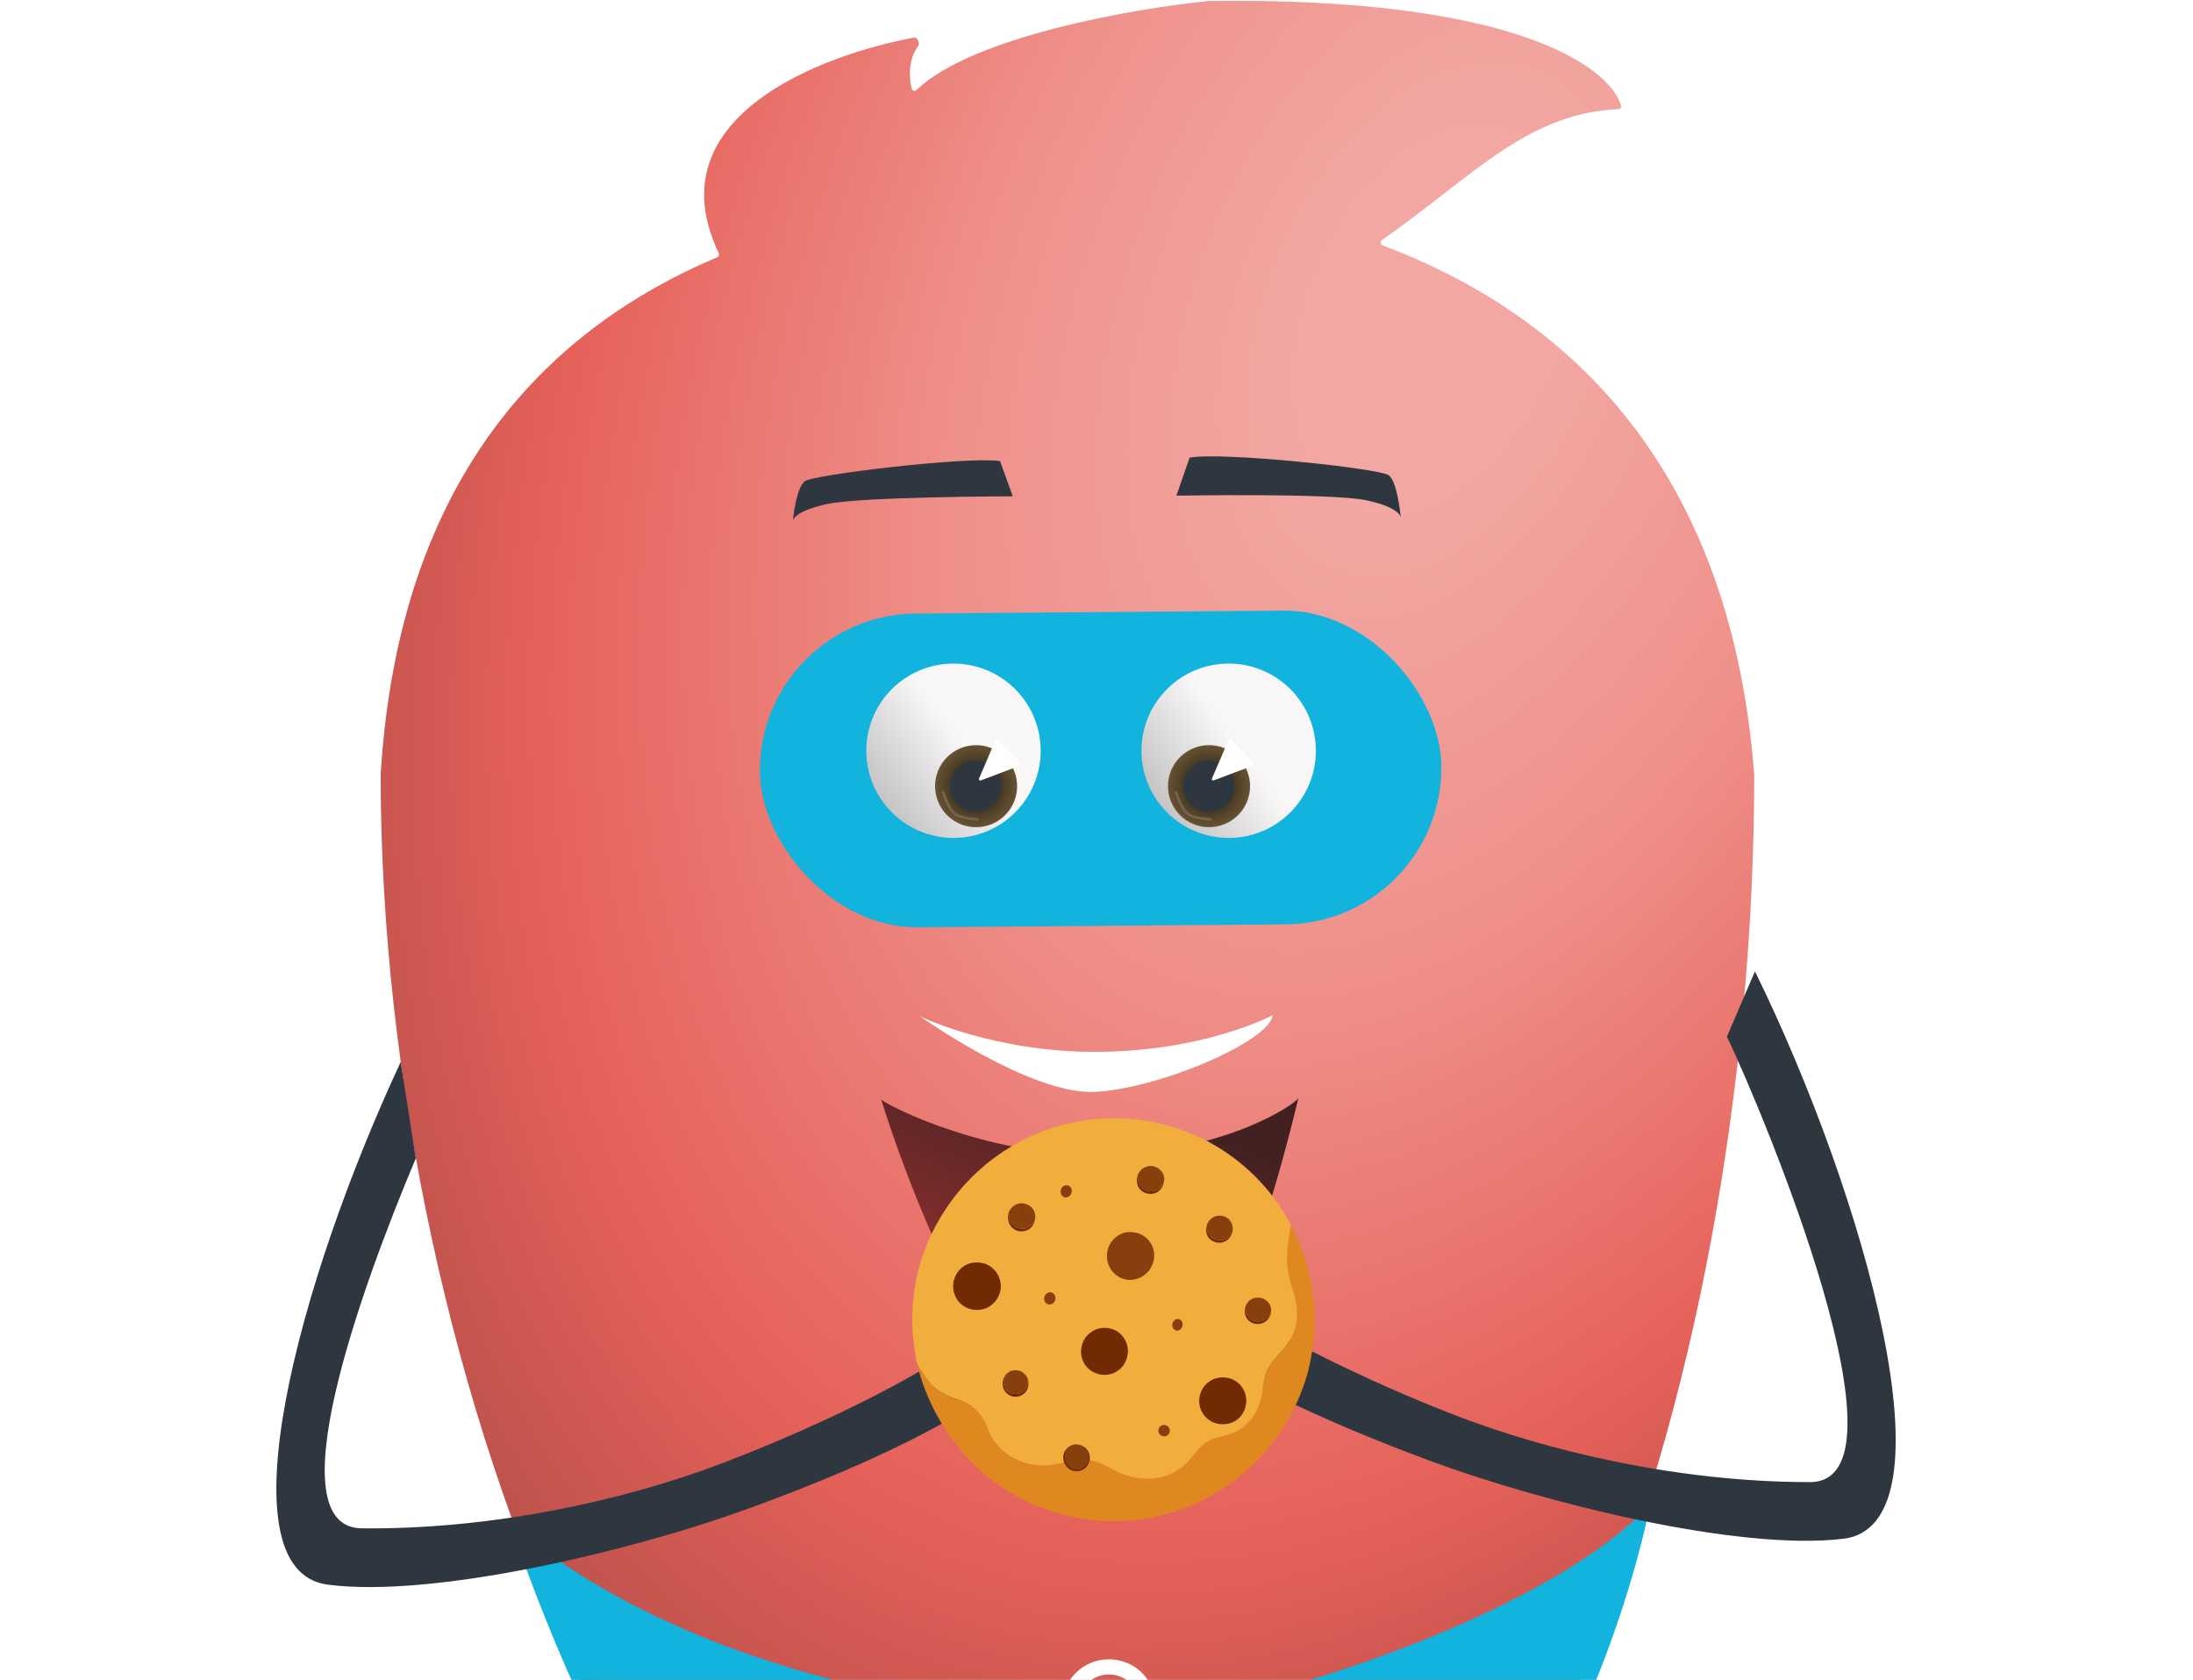 <svg width="94" height="72" viewBox="0 0 94 72" fill="none" xmlns="http://www.w3.org/2000/svg">
    <path fill-rule="evenodd" clip-rule="evenodd" d="M30.739 11.027C30.808 10.998 30.837 10.917 30.804 10.85C30.736 10.713 30.68 10.581 30.635 10.454C28.391 5.044 34.976 2.4 39.182 1.61C39.323 1.583 39.441 1.86 39.355 1.975C38.93 2.545 38.96 3.309 39.08 3.803C39.103 3.896 39.216 3.922 39.285 3.857C41.659 1.577 48.57 0.368 51.793 0.044C64.922 -0.146 69.009 2.872 69.485 4.535C69.507 4.609 69.448 4.678 69.371 4.681C66.397 4.804 64.341 6.4 61.838 8.343C61.031 8.969 60.178 9.631 59.232 10.291C59.148 10.35 59.164 10.479 59.26 10.515C66.699 13.31 74.152 19.537 75.192 33.205C75.192 59.115 65.356 90.427 46.28 90.757C28.648 90.757 16.316 59.115 16.316 33.205C17.104 20.235 23.686 14.008 30.739 11.027Z" fill="url(#paint0_radial_21953_36146)"/>
    <path d="M70.741 64.473C68.444 75.398 59.794 91.808 46.56 91.808C33.156 91.808 25.441 75.747 21.854 65.261C29.739 72.095 42.618 73.672 47.612 73.672C52.605 73.672 66.114 69.468 70.741 64.473Z" fill="#12B3DD"/>
    <path d="M34.505 20.62C34.142 20.881 34.001 22.153 33.984 22.32C33.999 22.238 34.141 21.895 35.423 21.608C36.891 21.281 43.411 21.272 43.411 21.272L42.865 19.763C41.489 19.55 34.894 20.342 34.507 20.619L34.505 20.62Z" fill="#2E363F"/>
    <path d="M59.521 20.366C59.889 20.638 60.025 22 60.041 22.178C60.026 22.09 59.883 21.726 58.577 21.444C57.081 21.123 50.424 21.244 50.424 21.244L50.991 19.614C52.398 19.358 59.125 20.076 59.519 20.365L59.521 20.366Z" fill="#2E363F"/>
    <g filter="url(#filter0_d_21953_36146)">
        <rect width="29.21" height="13.447" rx="6.723" transform="matrix(1 -0.008 0.008 1 32.16 25.633)" fill="#12B3DD"/>
    </g>
    <ellipse cx="40.87" cy="32.177" rx="3.737" ry="3.736" fill="url(#paint1_linear_21953_36146)"/>
    <ellipse cx="41.839" cy="33.695" rx="1.759" ry="1.758" fill="url(#paint2_radial_21953_36146)"/>
    <ellipse cx="41.833" cy="33.696" rx="1.099" ry="1.099" fill="#2E363F"/>
    <g filter="url(#filter1_f_21953_36146)">
        <path d="M40.406 33.914C40.48 34.134 40.692 34.727 40.956 34.903C41.22 35.079 41.872 35.123 41.946 35.123" stroke="#746348" stroke-width="0.119"/>
    </g>
    <g filter="url(#filter2_f_21953_36146)">
        <path d="M42.038 33.45C41.989 33.468 41.942 33.419 41.963 33.371L42.674 31.717C42.691 31.678 42.742 31.669 42.772 31.7L43.745 32.715C43.774 32.746 43.762 32.797 43.723 32.812L42.038 33.45Z" fill="white"/>
    </g>
    <ellipse cx="52.665" cy="32.177" rx="3.737" ry="3.736" fill="url(#paint3_linear_21953_36146)"/>
    <ellipse cx="51.823" cy="33.695" rx="1.759" ry="1.758" fill="url(#paint4_radial_21953_36146)"/>
    <ellipse cx="51.82" cy="33.696" rx="1.099" ry="1.099" fill="#2E363F"/>
    <g filter="url(#filter3_f_21953_36146)">
        <path d="M50.391 33.914C50.464 34.134 50.676 34.727 50.94 34.903C51.204 35.079 51.857 35.123 51.93 35.123" stroke="#746348" stroke-width="0.119"/>
    </g>
    <g filter="url(#filter4_f_21953_36146)">
        <path d="M52.023 33.449C51.974 33.468 51.927 33.419 51.947 33.371L52.659 31.717C52.675 31.678 52.727 31.668 52.756 31.699L53.729 32.715C53.758 32.746 53.747 32.796 53.707 32.812L52.023 33.449Z" fill="white"/>
    </g>
    <path d="M49.519 73.074V72.955C49.491 72.451 49.264 71.978 48.884 71.634C48.505 71.291 48.003 71.106 47.486 71.118C46.969 71.129 46.477 71.337 46.114 71.697C45.751 72.057 45.546 72.54 45.543 73.045C45.543 73.055 45.543 73.066 45.543 73.077C45.543 73.077 45.543 73.078 45.543 73.081C45.546 73.176 45.557 73.272 45.574 73.366C45.575 73.367 45.575 73.368 45.574 73.369C45.649 73.901 45.882 75.217 46.578 76.165C46.686 76.314 46.83 76.434 46.995 76.518C47.161 76.601 47.346 76.644 47.532 76.644C47.719 76.644 47.903 76.6 48.069 76.516C48.234 76.433 48.377 76.311 48.485 76.163C48.957 75.519 49.215 74.622 49.356 74.047H47.531V74.691H48.495C48.494 74.692 48.494 74.693 48.495 74.693C48.4 74.958 48.282 75.392 48.133 75.664C48.078 75.765 47.995 75.85 47.894 75.91C47.792 75.969 47.677 76.001 47.559 76.001H47.505C47.388 76.001 47.273 75.97 47.172 75.911C47.071 75.853 46.988 75.768 46.932 75.667C46.467 74.82 46.299 73.767 46.241 73.337L46.213 73.079C46.214 73.094 46.221 73.187 46.241 73.337C46.225 73.253 46.216 73.168 46.213 73.083V73.077C46.213 73.066 46.213 73.055 46.213 73.045C46.217 72.713 46.351 72.396 46.588 72.158C46.826 71.921 47.148 71.782 47.487 71.77C47.827 71.759 48.158 71.876 48.412 72.096C48.665 72.317 48.822 72.625 48.849 72.955V73.074L49.519 73.074Z" fill="white"/>
    <path d="M79.018 65.95C83.903 65.358 79.947 51.254 75.224 41.631L74.023 44.429C75.671 47.896 82.171 63.525 77.576 63.523C71.931 63.52 66.329 62.2 62.246 60.609C59.03 59.355 53.624 56.912 50.67 54.432L49.117 56.304C52.158 58.886 56.989 61.01 61.278 62.602C66.127 64.403 74.527 66.494 79.018 65.95Z" fill="#2E363F"/>
    <path d="M31.815 64.751C26.947 66.501 18.527 68.506 14.041 67.916C9.474 67.315 12.778 54.948 17.175 45.517L17.825 49.642C15.405 55.375 11.81 65.468 15.508 65.504C21.153 65.559 26.768 64.297 30.868 62.747C34.096 61.527 39.528 59.139 42.506 56.69L44.04 58.578C40.973 61.128 36.12 63.203 31.815 64.751Z" fill="#2E363F"/>
    <g filter="url(#filter5_di_21953_36146)">
        <path d="M51.141 54.72C48.245 58.957 45.378 57.364 43.044 54.155C43.044 54.155 46.148 53.377 47.087 54.144C47.623 53.25 51.141 54.72 51.141 54.72Z" fill="url(#paint5_radial_21953_36146)"/>
    </g>
    <g filter="url(#filter6_i_21953_36146)">
        <path d="M55.654 42.664C54.195 48.682 52.669 52.5 51.139 54.716C51.139 54.716 47.621 53.246 47.086 54.14C46.147 53.373 43.042 54.151 43.042 54.151C40.003 49.966 37.877 43.077 37.772 42.711C38.041 43.004 42.638 45.302 47.653 45.093C52.668 44.885 55.473 42.934 55.654 42.664Z" fill="url(#paint6_linear_21953_36146)"/>
    </g>
    <path d="M39.44 43.562C39.44 43.562 44.182 46.933 46.933 46.797C49.684 46.66 54.416 44.636 54.552 43.511C54.552 43.511 51.661 45.069 46.966 45.081C42.58 45.093 39.44 43.562 39.44 43.562Z" fill="white"/>
    <g clip-path="url(#clip0_21953_36146)">
        <path d="M55.338 52.512C55.42 52.666 55.496 52.822 55.568 52.981C55.641 53.14 55.708 53.3 55.771 53.463C55.834 53.626 55.891 53.79 55.945 53.956C55.998 54.122 56.046 54.289 56.09 54.458C56.109 54.537 56.127 54.615 56.145 54.694C56.162 54.773 56.178 54.852 56.193 54.931C56.208 55.011 56.222 55.09 56.234 55.17C56.247 55.25 56.259 55.33 56.27 55.41C56.28 55.49 56.29 55.57 56.298 55.65C56.307 55.73 56.314 55.811 56.32 55.891C56.326 55.972 56.331 56.052 56.335 56.133C56.339 56.214 56.342 56.294 56.344 56.375C56.346 56.456 56.346 56.536 56.346 56.617C56.346 56.698 56.344 56.779 56.341 56.859C56.339 56.94 56.335 57.021 56.33 57.101C56.325 57.182 56.319 57.262 56.312 57.343C56.305 57.423 56.297 57.503 56.288 57.584C56.278 57.664 56.268 57.744 56.256 57.824C56.245 57.904 56.232 57.983 56.218 58.063C56.205 58.143 56.19 58.222 56.174 58.301C56.125 58.549 56.071 58.795 55.995 59.036C55.974 59.106 55.951 59.176 55.928 59.245C55.905 59.314 55.881 59.383 55.856 59.452C55.832 59.521 55.806 59.589 55.779 59.657C55.753 59.725 55.726 59.792 55.697 59.86C55.669 59.927 55.64 59.994 55.61 60.061C55.58 60.127 55.55 60.194 55.518 60.259C55.487 60.325 55.454 60.391 55.421 60.456C55.388 60.52 55.354 60.585 55.319 60.649C55.284 60.713 55.249 60.777 55.212 60.84C55.176 60.904 55.139 60.966 55.101 61.029C55.063 61.091 55.024 61.153 54.984 61.214C54.945 61.276 54.905 61.337 54.864 61.397C54.823 61.457 54.781 61.517 54.738 61.576C54.696 61.636 54.652 61.694 54.608 61.752C54.564 61.811 54.52 61.868 54.474 61.925C54.429 61.983 54.383 62.039 54.336 62.095C54.289 62.151 54.241 62.206 54.193 62.261C54.145 62.316 54.096 62.37 54.046 62.423C53.996 62.477 53.946 62.53 53.895 62.582C53.844 62.634 53.793 62.686 53.74 62.737C53.688 62.788 53.635 62.838 53.582 62.888C53.528 62.937 53.474 62.986 53.419 63.035C53.365 63.083 53.309 63.13 53.253 63.177C53.197 63.224 53.141 63.27 53.084 63.316C53.027 63.361 52.969 63.406 52.911 63.45C52.853 63.494 52.794 63.537 52.734 63.58C52.675 63.623 52.615 63.664 52.555 63.705C52.495 63.746 52.434 63.787 52.373 63.826C52.311 63.866 52.249 63.904 52.187 63.942C52.125 63.98 52.062 64.018 51.999 64.054C51.935 64.09 51.872 64.126 51.807 64.161C51.743 64.196 51.679 64.23 51.614 64.263C51.568 64.286 51.522 64.309 51.476 64.331C51.43 64.354 51.383 64.376 51.337 64.397C51.29 64.419 51.243 64.44 51.197 64.461C51.15 64.481 51.102 64.502 51.055 64.522C51.008 64.541 50.96 64.561 50.913 64.58C50.865 64.599 50.817 64.618 50.769 64.636C50.721 64.654 50.673 64.672 50.625 64.689C50.576 64.706 50.528 64.723 50.479 64.74C50.431 64.756 50.382 64.772 50.333 64.788C50.284 64.803 50.235 64.819 50.186 64.833C50.137 64.848 50.087 64.862 50.038 64.876C49.989 64.89 49.939 64.903 49.889 64.916C49.84 64.929 49.79 64.942 49.74 64.954C49.69 64.966 49.64 64.977 49.59 64.989C49.54 65 49.49 65.01 49.44 65.021C49.389 65.031 49.339 65.041 49.288 65.05C49.238 65.059 49.187 65.068 49.137 65.077C49.086 65.085 49.035 65.093 48.985 65.101C48.934 65.108 48.883 65.115 48.832 65.122C48.781 65.129 48.73 65.135 48.679 65.141C48.628 65.147 48.577 65.152 48.526 65.156C48.475 65.161 48.424 65.166 48.373 65.17C48.322 65.174 48.27 65.177 48.219 65.18C48.168 65.183 48.117 65.185 48.065 65.188C48.014 65.19 47.963 65.191 47.911 65.192C47.86 65.194 47.809 65.194 47.758 65.194C47.706 65.195 47.655 65.194 47.603 65.194C47.552 65.193 47.501 65.192 47.45 65.19C47.398 65.189 47.347 65.187 47.296 65.184C47.245 65.182 47.193 65.179 47.142 65.175C47.091 65.172 47.04 65.168 46.989 65.163C46.937 65.159 46.886 65.154 46.835 65.149C46.217 65.081 45.597 64.933 45.005 64.746C43.644 64.315 42.359 63.458 41.4 62.404C41.334 62.33 41.269 62.255 41.205 62.179C41.142 62.103 41.079 62.027 41.018 61.949C40.956 61.871 40.896 61.792 40.837 61.712C40.778 61.633 40.721 61.552 40.664 61.47C40.608 61.389 40.553 61.306 40.499 61.223C40.446 61.14 40.393 61.056 40.342 60.971C40.291 60.886 40.241 60.8 40.193 60.714C40.145 60.627 40.098 60.54 40.052 60.452C39.76 59.887 39.461 59.146 39.337 58.523L39.358 58.519C39.414 58.588 39.45 58.684 39.496 58.762C39.623 58.977 39.766 59.187 39.943 59.364C40.138 59.558 40.373 59.709 40.625 59.817C41.072 60.011 41.409 60.052 41.803 60.403C42.036 60.61 42.188 60.859 42.304 61.145C42.354 61.267 42.398 61.39 42.459 61.508C42.829 62.229 43.62 62.712 44.416 62.797C44.484 62.803 44.553 62.807 44.621 62.809C44.689 62.811 44.757 62.81 44.826 62.807C44.894 62.804 44.962 62.799 45.03 62.791C45.098 62.783 45.165 62.773 45.232 62.761C45.362 62.736 45.489 62.701 45.618 62.678L45.628 62.7C45.638 62.722 45.648 62.745 45.66 62.767C45.665 62.775 45.67 62.783 45.675 62.791C45.679 62.799 45.684 62.806 45.69 62.814C45.695 62.822 45.7 62.829 45.706 62.836C45.712 62.844 45.718 62.851 45.724 62.858C45.73 62.865 45.736 62.872 45.742 62.879C45.748 62.885 45.755 62.892 45.761 62.898C45.768 62.904 45.775 62.911 45.782 62.917C45.789 62.923 45.796 62.929 45.803 62.934C45.81 62.94 45.818 62.946 45.825 62.951C45.833 62.956 45.84 62.962 45.848 62.967C45.856 62.972 45.864 62.977 45.872 62.981C45.88 62.986 45.888 62.99 45.896 62.994C45.904 62.998 45.912 63.002 45.921 63.006C45.929 63.01 45.938 63.014 45.946 63.017C45.955 63.02 45.963 63.024 45.972 63.027C45.981 63.03 45.99 63.032 45.998 63.035C46.008 63.038 46.017 63.04 46.026 63.042C46.035 63.044 46.044 63.046 46.053 63.047C46.063 63.049 46.072 63.05 46.081 63.051C46.09 63.053 46.1 63.053 46.109 63.054C46.118 63.055 46.128 63.055 46.137 63.055C46.147 63.056 46.156 63.056 46.165 63.055C46.175 63.055 46.184 63.054 46.194 63.054C46.203 63.053 46.212 63.052 46.221 63.051C46.231 63.05 46.24 63.048 46.249 63.046C46.258 63.045 46.268 63.043 46.277 63.041C46.286 63.038 46.295 63.036 46.304 63.034C46.313 63.031 46.322 63.028 46.331 63.025C46.34 63.022 46.348 63.019 46.357 63.015C46.366 63.012 46.374 63.008 46.383 63.004C46.392 63 46.4 62.996 46.408 62.992C46.416 62.987 46.425 62.983 46.433 62.978C46.595 62.885 46.66 62.751 46.708 62.577C46.789 62.605 46.877 62.622 46.96 62.647C47.078 62.683 47.193 62.728 47.305 62.781C47.597 62.914 47.86 63.088 48.165 63.196C48.868 63.447 49.632 63.459 50.306 63.112C50.513 63.006 50.709 62.869 50.87 62.7C51.152 62.402 51.378 62.027 51.726 61.797C52.073 61.568 52.54 61.573 52.923 61.389C52.971 61.366 53.019 61.34 53.065 61.313C53.111 61.286 53.156 61.257 53.2 61.226C53.244 61.195 53.287 61.163 53.328 61.128C53.37 61.094 53.41 61.058 53.448 61.021C53.842 60.644 54.02 60.201 54.107 59.672C54.17 59.285 54.162 59.036 54.353 58.668C54.493 58.396 54.688 58.19 54.892 57.967C55.276 57.545 55.535 57.11 55.585 56.528C55.588 56.483 55.591 56.438 55.592 56.393C55.593 56.348 55.594 56.303 55.593 56.257C55.592 56.212 55.59 56.167 55.588 56.122C55.585 56.077 55.581 56.032 55.576 55.987C55.571 55.942 55.565 55.897 55.558 55.852C55.551 55.807 55.543 55.763 55.534 55.719C55.525 55.674 55.514 55.63 55.503 55.587C55.492 55.543 55.48 55.499 55.467 55.456C55.41 55.267 55.34 55.081 55.294 54.89C55.142 54.265 55.141 53.909 55.211 53.269C55.229 53.111 55.288 52.649 55.335 52.519C55.336 52.517 55.337 52.514 55.338 52.512Z" fill="#E08820"/>
        <path d="M39.337 58.523C39.337 58.522 39.336 58.52 39.335 58.519C39.281 58.39 39.247 58.102 39.221 57.953C39.003 56.679 39.091 55.237 39.488 54.004C39.51 53.936 39.533 53.867 39.556 53.799C39.58 53.73 39.604 53.663 39.63 53.595C39.655 53.527 39.681 53.46 39.708 53.393C39.735 53.326 39.763 53.259 39.791 53.193C39.82 53.127 39.849 53.061 39.879 52.995C39.91 52.929 39.941 52.864 39.972 52.8C40.004 52.735 40.037 52.67 40.07 52.606C40.104 52.542 40.138 52.479 40.173 52.416C40.208 52.352 40.244 52.29 40.28 52.227C40.317 52.165 40.354 52.103 40.392 52.042C40.43 51.98 40.469 51.92 40.509 51.859C40.548 51.799 40.589 51.739 40.63 51.679C40.671 51.62 40.712 51.561 40.755 51.503C40.798 51.444 40.841 51.387 40.885 51.329C40.929 51.272 40.973 51.215 41.019 51.159C41.064 51.103 41.11 51.047 41.157 50.992C41.204 50.937 41.251 50.883 41.299 50.829C41.347 50.775 41.396 50.722 41.445 50.669C41.495 50.616 41.545 50.564 41.596 50.513C41.646 50.462 41.697 50.411 41.749 50.361C41.801 50.31 41.854 50.261 41.907 50.212C41.96 50.163 42.014 50.115 42.069 50.068C42.123 50.02 42.178 49.973 42.233 49.927C42.289 49.881 42.345 49.835 42.402 49.791C42.458 49.746 42.516 49.702 42.573 49.658C42.631 49.615 42.689 49.572 42.748 49.53C42.807 49.488 42.866 49.447 42.926 49.407C42.986 49.366 43.046 49.327 43.107 49.288C43.168 49.249 43.229 49.211 43.291 49.173C43.352 49.136 43.415 49.099 43.477 49.063C43.54 49.027 43.603 48.992 43.667 48.958C43.73 48.923 43.794 48.89 43.858 48.857C43.921 48.826 43.984 48.795 44.047 48.765C44.11 48.735 44.173 48.706 44.237 48.677C44.301 48.649 44.365 48.621 44.43 48.594C44.494 48.567 44.559 48.541 44.624 48.516C44.689 48.49 44.755 48.466 44.821 48.442C44.886 48.418 44.952 48.395 45.019 48.373C45.085 48.351 45.152 48.33 45.218 48.309C45.285 48.289 45.352 48.269 45.42 48.25C45.487 48.231 45.554 48.213 45.622 48.196C45.69 48.178 45.758 48.162 45.826 48.146C45.894 48.131 45.962 48.116 46.031 48.102C46.099 48.088 46.168 48.075 46.237 48.063C46.306 48.05 46.375 48.039 46.444 48.028C46.513 48.018 46.582 48.008 46.651 47.999C46.721 47.99 46.79 47.982 46.86 47.974C46.929 47.967 46.999 47.961 47.069 47.955C47.138 47.95 47.208 47.945 47.278 47.941C47.347 47.937 47.417 47.934 47.487 47.932C47.557 47.93 47.627 47.928 47.697 47.928C47.767 47.928 47.837 47.928 47.907 47.929C47.977 47.93 48.046 47.932 48.116 47.935C48.186 47.938 48.256 47.942 48.326 47.946C48.395 47.951 48.465 47.956 48.535 47.963C48.604 47.969 48.674 47.976 48.743 47.984C48.813 47.992 48.882 48.001 48.951 48.011C49.02 48.02 49.09 48.031 49.159 48.042C49.228 48.053 49.296 48.065 49.365 48.078C49.434 48.091 49.502 48.105 49.571 48.12C49.639 48.135 49.707 48.15 49.775 48.166C49.843 48.183 49.911 48.2 49.978 48.218C50.046 48.236 50.113 48.255 50.181 48.274C50.248 48.294 50.315 48.314 50.381 48.335C50.447 48.356 50.513 48.378 50.578 48.401C50.644 48.424 50.709 48.448 50.773 48.472C50.838 48.496 50.903 48.522 50.967 48.547C51.031 48.573 51.095 48.6 51.159 48.628C51.222 48.655 51.285 48.683 51.348 48.712C51.411 48.741 51.474 48.771 51.536 48.802C51.598 48.832 51.66 48.864 51.721 48.896C51.783 48.928 51.844 48.961 51.904 48.994C51.965 49.028 52.025 49.062 52.085 49.097C52.145 49.132 52.204 49.168 52.263 49.204C52.322 49.24 52.38 49.278 52.438 49.316C52.496 49.353 52.553 49.392 52.611 49.431C52.668 49.47 52.724 49.51 52.78 49.551C52.836 49.592 52.892 49.633 52.947 49.675C53.002 49.717 53.057 49.76 53.111 49.803C53.165 49.846 53.218 49.89 53.271 49.935C53.324 49.979 53.377 50.025 53.428 50.071C53.48 50.117 53.532 50.163 53.582 50.21C53.633 50.257 53.683 50.305 53.733 50.353C53.782 50.402 53.831 50.451 53.88 50.5C53.928 50.55 53.976 50.6 54.023 50.651C54.07 50.701 54.117 50.753 54.163 50.804C54.209 50.856 54.254 50.909 54.299 50.962C54.343 51.015 54.387 51.068 54.431 51.122C54.474 51.176 54.517 51.231 54.559 51.286C54.601 51.341 54.642 51.396 54.683 51.452C54.723 51.508 54.763 51.565 54.803 51.622C54.842 51.679 54.88 51.737 54.918 51.795C54.956 51.853 54.993 51.911 55.03 51.97C55.066 52.029 55.102 52.088 55.137 52.148C55.172 52.208 55.206 52.268 55.24 52.328C55.274 52.389 55.306 52.45 55.339 52.511C55.337 52.514 55.336 52.516 55.336 52.519C55.288 52.649 55.229 53.111 55.212 53.269C55.141 53.908 55.142 54.265 55.294 54.889C55.34 55.081 55.41 55.267 55.467 55.456C55.48 55.499 55.492 55.542 55.504 55.586C55.515 55.63 55.525 55.674 55.534 55.718C55.543 55.763 55.551 55.807 55.558 55.852C55.565 55.896 55.571 55.941 55.576 55.986C55.581 56.031 55.585 56.076 55.588 56.121C55.591 56.166 55.593 56.212 55.593 56.257C55.594 56.302 55.594 56.347 55.592 56.392C55.591 56.438 55.589 56.483 55.585 56.528C55.535 57.109 55.277 57.544 54.892 57.966C54.689 58.189 54.493 58.396 54.353 58.667C54.163 59.036 54.171 59.284 54.107 59.672C54.02 60.201 53.842 60.644 53.448 61.02C53.41 61.058 53.37 61.093 53.328 61.128C53.287 61.162 53.244 61.195 53.2 61.225C53.156 61.256 53.111 61.285 53.065 61.313C53.019 61.34 52.971 61.365 52.923 61.389C52.54 61.572 52.073 61.567 51.726 61.797C51.378 62.026 51.152 62.401 50.87 62.7C50.71 62.868 50.513 63.005 50.307 63.112C49.633 63.458 48.868 63.446 48.165 63.196C47.861 63.087 47.597 62.914 47.305 62.78C47.193 62.728 47.078 62.683 46.96 62.647C46.877 62.622 46.789 62.605 46.708 62.576C46.661 62.751 46.595 62.885 46.433 62.978C46.425 62.983 46.417 62.987 46.408 62.991C46.4 62.996 46.392 63 46.383 63.004C46.375 63.008 46.366 63.011 46.357 63.015C46.349 63.018 46.34 63.022 46.331 63.025C46.322 63.028 46.313 63.031 46.304 63.033C46.295 63.036 46.286 63.038 46.277 63.04C46.268 63.042 46.259 63.044 46.249 63.046C46.24 63.048 46.231 63.049 46.222 63.05C46.212 63.051 46.203 63.053 46.194 63.053C46.184 63.054 46.175 63.054 46.166 63.055C46.156 63.055 46.147 63.055 46.137 63.055C46.128 63.055 46.119 63.054 46.109 63.054C46.1 63.053 46.091 63.052 46.081 63.051C46.072 63.05 46.063 63.048 46.053 63.047C46.044 63.045 46.035 63.044 46.026 63.041C46.017 63.039 46.008 63.037 45.999 63.035C45.99 63.032 45.981 63.029 45.972 63.026C45.964 63.023 45.955 63.02 45.946 63.017C45.938 63.013 45.929 63.01 45.921 63.006C45.913 63.002 45.904 62.998 45.896 62.994C45.888 62.99 45.88 62.985 45.872 62.981C45.864 62.976 45.856 62.971 45.848 62.966C45.84 62.961 45.833 62.956 45.825 62.951C45.818 62.945 45.81 62.94 45.803 62.934C45.796 62.928 45.789 62.922 45.782 62.916C45.775 62.91 45.768 62.904 45.762 62.898C45.755 62.891 45.748 62.885 45.742 62.878C45.736 62.871 45.73 62.864 45.724 62.858C45.718 62.85 45.712 62.843 45.706 62.836C45.701 62.829 45.695 62.821 45.69 62.814C45.685 62.806 45.68 62.798 45.675 62.791C45.67 62.783 45.665 62.775 45.661 62.767C45.648 62.745 45.639 62.722 45.628 62.699L45.618 62.678C45.489 62.701 45.362 62.736 45.232 62.76C45.165 62.773 45.098 62.783 45.03 62.791C44.962 62.799 44.894 62.804 44.826 62.807C44.758 62.81 44.689 62.811 44.621 62.809C44.553 62.807 44.484 62.803 44.416 62.796C43.62 62.712 42.829 62.228 42.459 61.507C42.398 61.39 42.354 61.266 42.304 61.144C42.188 60.859 42.036 60.61 41.804 60.403C41.409 60.052 41.072 60.01 40.625 59.817C40.374 59.708 40.138 59.558 39.944 59.364C39.766 59.187 39.623 58.976 39.496 58.761C39.45 58.684 39.414 58.587 39.358 58.518L39.337 58.523Z" fill="#F1AE3D"/>
        <path d="M51.715 52.578C51.717 52.583 51.718 52.587 51.72 52.592C51.737 52.639 51.734 52.694 51.748 52.743C51.787 52.886 51.913 53.037 52.044 53.104C52.053 53.108 52.061 53.112 52.07 53.115C52.078 53.119 52.087 53.123 52.096 53.126C52.104 53.129 52.113 53.132 52.122 53.135C52.131 53.138 52.14 53.14 52.149 53.143C52.158 53.145 52.167 53.147 52.176 53.149C52.185 53.151 52.194 53.153 52.203 53.154C52.212 53.156 52.221 53.157 52.231 53.158C52.24 53.16 52.249 53.16 52.258 53.161C52.268 53.161 52.277 53.162 52.286 53.162C52.296 53.162 52.305 53.162 52.314 53.162C52.323 53.161 52.333 53.161 52.342 53.16C52.351 53.159 52.36 53.158 52.37 53.157C52.379 53.156 52.388 53.155 52.397 53.153C52.406 53.151 52.415 53.149 52.425 53.147C52.434 53.145 52.443 53.143 52.451 53.14C52.46 53.138 52.469 53.135 52.478 53.132C52.598 53.091 52.661 53.027 52.739 52.932C52.757 52.91 52.773 52.886 52.797 52.87C52.793 52.885 52.787 52.9 52.781 52.915C52.775 52.93 52.768 52.944 52.761 52.959C52.753 52.973 52.745 52.987 52.737 53.001C52.728 53.014 52.719 53.027 52.71 53.04C52.7 53.053 52.69 53.065 52.679 53.077C52.668 53.089 52.657 53.101 52.646 53.112C52.634 53.123 52.622 53.133 52.609 53.143C52.597 53.153 52.584 53.163 52.571 53.172C52.443 53.256 52.286 53.28 52.138 53.248C51.991 53.216 51.862 53.135 51.781 53.006C51.701 52.877 51.679 52.726 51.715 52.578Z" fill="#712A02"/>
        <path d="M53.366 56.086C53.368 56.091 53.369 56.096 53.371 56.101C53.389 56.154 53.39 56.212 53.407 56.265C53.449 56.391 53.56 56.517 53.676 56.576C53.684 56.58 53.693 56.584 53.701 56.588C53.71 56.592 53.718 56.596 53.727 56.599C53.736 56.602 53.744 56.605 53.753 56.608C53.762 56.611 53.771 56.614 53.78 56.617C53.789 56.619 53.798 56.621 53.807 56.623C53.816 56.625 53.825 56.627 53.834 56.629C53.844 56.63 53.853 56.632 53.862 56.633C53.871 56.634 53.881 56.635 53.89 56.635C53.899 56.636 53.908 56.636 53.918 56.636C53.927 56.637 53.936 56.637 53.946 56.636C53.955 56.636 53.964 56.635 53.974 56.635C53.983 56.634 53.992 56.633 54.001 56.632C54.011 56.63 54.02 56.629 54.029 56.627C54.038 56.625 54.047 56.623 54.056 56.621C54.065 56.619 54.074 56.617 54.083 56.614C54.092 56.611 54.101 56.608 54.11 56.605C54.181 56.58 54.264 56.534 54.319 56.483C54.356 56.45 54.399 56.371 54.44 56.353C54.437 56.373 54.433 56.393 54.429 56.413C54.389 56.5 54.335 56.573 54.258 56.631C54.25 56.636 54.241 56.642 54.233 56.648C54.225 56.653 54.217 56.658 54.208 56.663C54.199 56.668 54.191 56.673 54.182 56.678C54.173 56.682 54.164 56.687 54.155 56.691C54.146 56.695 54.137 56.699 54.128 56.702C54.119 56.706 54.11 56.709 54.1 56.713C54.091 56.716 54.082 56.719 54.072 56.722C54.063 56.724 54.053 56.727 54.044 56.729C54.034 56.732 54.024 56.734 54.014 56.736C54.005 56.737 53.995 56.739 53.985 56.74C53.975 56.742 53.966 56.743 53.956 56.743C53.946 56.744 53.936 56.745 53.926 56.745C53.916 56.746 53.906 56.746 53.897 56.746C53.887 56.745 53.877 56.745 53.867 56.745C53.857 56.744 53.847 56.743 53.837 56.742C53.828 56.741 53.818 56.739 53.808 56.738C53.799 56.736 53.79 56.735 53.781 56.733C53.772 56.731 53.763 56.729 53.754 56.726C53.745 56.724 53.737 56.721 53.728 56.719C53.719 56.716 53.711 56.713 53.702 56.709C53.694 56.706 53.685 56.703 53.677 56.699C53.668 56.695 53.66 56.691 53.652 56.687C53.644 56.683 53.636 56.679 53.628 56.674C53.62 56.67 53.612 56.665 53.604 56.66C53.596 56.655 53.589 56.65 53.581 56.645C53.574 56.639 53.566 56.634 53.559 56.628C53.552 56.623 53.545 56.617 53.538 56.611C53.531 56.605 53.525 56.598 53.518 56.592C53.511 56.586 53.505 56.579 53.499 56.572C53.493 56.566 53.487 56.559 53.481 56.552C53.475 56.545 53.469 56.538 53.464 56.53C53.458 56.523 53.453 56.516 53.448 56.508C53.443 56.5 53.438 56.492 53.433 56.485C53.428 56.477 53.424 56.469 53.419 56.461C53.415 56.453 53.411 56.444 53.407 56.436C53.403 56.428 53.399 56.419 53.396 56.411C53.392 56.402 53.389 56.394 53.386 56.385C53.383 56.376 53.38 56.368 53.377 56.359C53.375 56.35 53.372 56.341 53.37 56.332C53.368 56.323 53.366 56.314 53.364 56.305C53.362 56.296 53.361 56.287 53.36 56.278C53.358 56.269 53.357 56.26 53.356 56.251C53.355 56.242 53.355 56.232 53.355 56.223C53.354 56.214 53.354 56.205 53.354 56.196C53.354 56.186 53.354 56.177 53.355 56.168C53.355 56.159 53.356 56.15 53.357 56.141C53.358 56.131 53.359 56.122 53.361 56.113C53.362 56.104 53.364 56.095 53.366 56.086Z" fill="#712A02"/>
        <path d="M43.225 52.035C43.226 52.039 43.227 52.043 43.228 52.047C43.243 52.096 43.238 52.157 43.248 52.208C43.278 52.365 43.395 52.506 43.532 52.586C43.666 52.663 43.823 52.69 43.973 52.647C44.12 52.606 44.225 52.511 44.313 52.39C44.322 52.378 44.319 52.382 44.333 52.37C44.331 52.378 44.329 52.386 44.326 52.394C44.324 52.402 44.321 52.409 44.319 52.417C44.316 52.425 44.313 52.432 44.31 52.44C44.307 52.447 44.304 52.455 44.3 52.462C44.297 52.469 44.293 52.476 44.289 52.484C44.286 52.491 44.282 52.498 44.278 52.505C44.273 52.512 44.269 52.519 44.265 52.526C44.26 52.532 44.256 52.539 44.251 52.545C44.246 52.552 44.241 52.559 44.236 52.565C44.231 52.571 44.226 52.578 44.221 52.584C44.215 52.59 44.21 52.596 44.204 52.602C44.199 52.607 44.193 52.613 44.187 52.619C44.181 52.624 44.175 52.63 44.169 52.635C44.163 52.64 44.157 52.645 44.15 52.65C44.144 52.655 44.138 52.66 44.131 52.665C44.124 52.67 44.118 52.674 44.111 52.679C43.977 52.764 43.799 52.797 43.644 52.761C43.498 52.727 43.376 52.632 43.298 52.506C43.293 52.498 43.288 52.489 43.283 52.48C43.278 52.471 43.273 52.462 43.269 52.453C43.265 52.444 43.26 52.434 43.256 52.425C43.252 52.416 43.249 52.406 43.245 52.396C43.242 52.387 43.238 52.377 43.235 52.367C43.232 52.358 43.229 52.348 43.227 52.338C43.224 52.328 43.222 52.318 43.22 52.308C43.218 52.298 43.216 52.288 43.214 52.278C43.213 52.268 43.211 52.258 43.21 52.248C43.209 52.238 43.208 52.227 43.208 52.217C43.207 52.207 43.207 52.197 43.207 52.187C43.207 52.176 43.207 52.166 43.207 52.156C43.208 52.146 43.209 52.136 43.209 52.126C43.21 52.115 43.212 52.105 43.213 52.095C43.214 52.085 43.216 52.075 43.218 52.065C43.22 52.055 43.222 52.045 43.225 52.035Z" fill="#712A02"/>
        <path d="M49.898 50.607C49.875 50.784 49.798 50.947 49.654 51.058C49.534 51.151 49.383 51.185 49.233 51.165C49.223 51.163 49.214 51.162 49.204 51.16C49.194 51.158 49.184 51.156 49.175 51.154C49.165 51.152 49.156 51.149 49.146 51.146C49.136 51.144 49.127 51.141 49.118 51.137C49.108 51.134 49.099 51.131 49.09 51.127C49.081 51.123 49.072 51.12 49.063 51.115C49.054 51.111 49.045 51.107 49.036 51.102C49.027 51.098 49.019 51.093 49.01 51.088C49.002 51.083 48.993 51.078 48.985 51.072C48.977 51.067 48.968 51.061 48.961 51.055C48.953 51.05 48.945 51.043 48.937 51.037C48.929 51.031 48.922 51.025 48.914 51.018C48.907 51.011 48.9 51.005 48.893 50.998C48.886 50.991 48.879 50.983 48.872 50.976C48.866 50.969 48.859 50.961 48.853 50.954C48.846 50.946 48.84 50.938 48.834 50.931C48.741 50.802 48.714 50.641 48.739 50.486C48.745 50.445 48.757 50.406 48.77 50.366C48.779 50.395 48.771 50.433 48.77 50.463C48.768 50.548 48.778 50.636 48.811 50.715C48.869 50.852 48.976 50.962 49.116 51.015C49.268 51.073 49.436 51.074 49.585 51.005C49.764 50.923 49.835 50.783 49.898 50.607Z" fill="#712A02"/>
        <path d="M43.906 58.877C44.004 58.948 44.056 59.068 44.075 59.184C44.101 59.343 44.072 59.513 43.974 59.644C43.968 59.651 43.962 59.658 43.956 59.666C43.95 59.673 43.943 59.68 43.937 59.687C43.931 59.694 43.924 59.7 43.917 59.707C43.91 59.713 43.903 59.72 43.896 59.726C43.889 59.732 43.882 59.738 43.874 59.744C43.867 59.75 43.859 59.755 43.852 59.761C43.844 59.766 43.836 59.772 43.828 59.777C43.82 59.782 43.812 59.787 43.804 59.791C43.796 59.796 43.788 59.8 43.779 59.805C43.771 59.809 43.762 59.813 43.754 59.817C43.745 59.82 43.736 59.824 43.727 59.827C43.718 59.831 43.71 59.834 43.701 59.837C43.692 59.84 43.683 59.842 43.673 59.845C43.664 59.847 43.655 59.85 43.646 59.852C43.637 59.853 43.627 59.855 43.618 59.857C43.609 59.858 43.6 59.86 43.59 59.861C43.581 59.862 43.572 59.863 43.563 59.863C43.554 59.864 43.544 59.864 43.535 59.864C43.526 59.864 43.517 59.864 43.508 59.864C43.499 59.864 43.49 59.863 43.48 59.862C43.471 59.862 43.462 59.861 43.453 59.859C43.444 59.858 43.435 59.857 43.426 59.855C43.417 59.853 43.408 59.851 43.399 59.849C43.39 59.847 43.381 59.845 43.373 59.842C43.364 59.839 43.355 59.837 43.346 59.834C43.338 59.831 43.329 59.827 43.321 59.824C43.312 59.82 43.304 59.817 43.296 59.813C43.287 59.809 43.279 59.805 43.271 59.8C43.263 59.796 43.255 59.792 43.247 59.787C43.239 59.782 43.231 59.777 43.224 59.772C43.216 59.767 43.209 59.762 43.201 59.756C43.194 59.751 43.187 59.745 43.18 59.739C43.065 59.645 42.992 59.515 42.979 59.366C42.964 59.209 43.009 59.042 43.112 58.921C43.127 58.903 43.144 58.886 43.161 58.87C43.179 58.854 43.197 58.839 43.217 58.825C43.185 58.92 43.061 58.977 43.025 59.16C43.023 59.168 43.022 59.176 43.021 59.184C43.019 59.193 43.019 59.201 43.018 59.209C43.017 59.217 43.017 59.225 43.016 59.234C43.016 59.242 43.016 59.25 43.016 59.258C43.016 59.267 43.016 59.275 43.017 59.283C43.017 59.292 43.018 59.3 43.019 59.308C43.02 59.316 43.021 59.324 43.022 59.333C43.024 59.341 43.025 59.349 43.027 59.357C43.029 59.365 43.031 59.373 43.033 59.381C43.035 59.389 43.038 59.397 43.04 59.405C43.043 59.413 43.046 59.42 43.048 59.428C43.051 59.436 43.055 59.444 43.058 59.451C43.061 59.459 43.065 59.466 43.069 59.474C43.072 59.481 43.077 59.488 43.081 59.495C43.085 59.502 43.089 59.51 43.093 59.517C43.098 59.523 43.103 59.53 43.108 59.537C43.19 59.653 43.318 59.725 43.458 59.743C43.599 59.762 43.754 59.724 43.867 59.635C43.976 59.55 44.033 59.427 44.05 59.292C44.067 59.144 44.011 59.024 43.922 58.912C43.919 58.909 43.911 58.9 43.91 58.896C43.907 58.89 43.907 58.883 43.906 58.877Z" fill="#712A02"/>
        <path d="M50.482 56.526C50.516 56.532 50.554 56.538 50.584 56.557C50.635 56.588 50.67 56.646 50.683 56.703C50.7 56.778 50.685 56.861 50.643 56.924C50.597 56.994 50.544 57.02 50.464 57.035C50.429 57.03 50.397 57.022 50.367 57.005C50.36 57.001 50.353 56.996 50.346 56.991C50.34 56.987 50.334 56.982 50.328 56.976C50.322 56.971 50.316 56.965 50.311 56.959C50.305 56.954 50.3 56.947 50.296 56.941C50.291 56.934 50.286 56.928 50.282 56.921C50.278 56.914 50.275 56.907 50.271 56.9C50.268 56.892 50.265 56.885 50.263 56.877C50.26 56.87 50.258 56.862 50.256 56.854C50.24 56.784 50.255 56.705 50.294 56.644C50.341 56.57 50.399 56.544 50.482 56.526Z" fill="#883F0E"/>
        <path d="M49.924 61.074C49.973 61.086 50.021 61.1 50.06 61.134C50.066 61.139 50.072 61.145 50.078 61.151C50.083 61.157 50.089 61.163 50.093 61.169C50.098 61.176 50.103 61.182 50.107 61.189C50.111 61.196 50.115 61.203 50.119 61.211C50.122 61.218 50.126 61.225 50.128 61.233C50.131 61.241 50.133 61.248 50.136 61.256C50.137 61.264 50.139 61.272 50.14 61.28C50.141 61.288 50.142 61.296 50.142 61.304C50.143 61.312 50.143 61.321 50.142 61.329C50.142 61.337 50.141 61.345 50.14 61.353C50.139 61.361 50.137 61.369 50.135 61.377C50.133 61.385 50.131 61.392 50.128 61.4C50.125 61.408 50.122 61.415 50.119 61.422C50.115 61.43 50.111 61.437 50.107 61.444C50.103 61.451 50.098 61.458 50.093 61.464C50.088 61.471 50.083 61.477 50.078 61.483C50.02 61.544 49.954 61.559 49.873 61.564C49.819 61.551 49.764 61.527 49.724 61.488C49.718 61.483 49.713 61.477 49.708 61.47C49.702 61.464 49.697 61.458 49.693 61.451C49.688 61.444 49.684 61.437 49.68 61.43C49.676 61.423 49.673 61.415 49.669 61.408C49.666 61.4 49.664 61.392 49.661 61.385C49.659 61.377 49.657 61.369 49.656 61.361C49.654 61.353 49.653 61.345 49.652 61.337C49.651 61.328 49.651 61.32 49.651 61.312C49.652 61.304 49.652 61.296 49.653 61.288C49.654 61.279 49.656 61.271 49.658 61.263C49.659 61.255 49.662 61.247 49.664 61.239C49.667 61.232 49.67 61.224 49.673 61.217C49.677 61.209 49.68 61.202 49.684 61.194C49.688 61.187 49.693 61.18 49.698 61.174C49.703 61.167 49.708 61.16 49.713 61.154C49.718 61.148 49.724 61.142 49.73 61.137C49.784 61.086 49.852 61.069 49.924 61.074Z" fill="#883F0E"/>
        <path d="M45.709 50.798C45.75 50.803 45.797 50.811 45.833 50.833C45.84 50.837 45.846 50.841 45.852 50.846C45.857 50.85 45.863 50.855 45.868 50.86C45.874 50.865 45.879 50.87 45.884 50.876C45.889 50.882 45.894 50.887 45.898 50.893C45.902 50.9 45.906 50.906 45.91 50.912C45.914 50.919 45.917 50.925 45.92 50.932C45.923 50.939 45.926 50.946 45.929 50.953C45.931 50.959 45.933 50.967 45.935 50.974C45.954 51.052 45.934 51.138 45.89 51.204C45.837 51.282 45.774 51.31 45.685 51.327C45.648 51.322 45.607 51.314 45.575 51.295C45.517 51.258 45.479 51.192 45.467 51.125C45.452 51.047 45.468 50.959 45.518 50.895C45.568 50.829 45.63 50.807 45.709 50.798Z" fill="#883F0E"/>
        <path d="M45.013 55.381C45.052 55.389 45.089 55.4 45.122 55.421C45.13 55.426 45.137 55.431 45.144 55.437C45.151 55.443 45.158 55.449 45.164 55.455C45.17 55.461 45.176 55.468 45.182 55.474C45.188 55.481 45.193 55.489 45.198 55.496C45.203 55.504 45.208 55.511 45.212 55.519C45.216 55.527 45.219 55.535 45.223 55.543C45.226 55.552 45.229 55.56 45.231 55.569C45.234 55.577 45.236 55.586 45.237 55.595C45.239 55.604 45.24 55.613 45.24 55.623C45.241 55.632 45.241 55.641 45.241 55.65C45.24 55.66 45.24 55.669 45.238 55.678C45.237 55.687 45.235 55.696 45.233 55.705C45.231 55.714 45.229 55.723 45.225 55.732C45.222 55.741 45.219 55.749 45.215 55.758C45.211 55.766 45.207 55.774 45.202 55.782C45.198 55.79 45.193 55.798 45.187 55.806C45.134 55.879 45.07 55.902 44.984 55.913C44.942 55.909 44.903 55.898 44.868 55.875C44.811 55.839 44.774 55.783 44.761 55.718C44.747 55.643 44.763 55.56 44.806 55.497C44.859 55.42 44.925 55.396 45.013 55.381Z" fill="#883F0E"/>
        <path d="M43.218 58.829C43.234 58.814 43.251 58.803 43.269 58.792C43.392 58.719 43.545 58.711 43.682 58.745C43.756 58.765 43.865 58.811 43.907 58.881C43.908 58.887 43.909 58.893 43.911 58.899C43.913 58.903 43.921 58.913 43.923 58.916C44.013 59.027 44.069 59.148 44.051 59.295C44.035 59.431 43.978 59.554 43.869 59.639C43.756 59.727 43.601 59.766 43.459 59.747C43.319 59.728 43.192 59.656 43.109 59.541C43.104 59.534 43.1 59.527 43.095 59.52C43.091 59.513 43.086 59.506 43.082 59.499C43.078 59.492 43.074 59.485 43.07 59.477C43.067 59.47 43.063 59.462 43.06 59.455C43.056 59.447 43.053 59.44 43.05 59.432C43.047 59.424 43.044 59.416 43.042 59.408C43.039 59.401 43.037 59.393 43.035 59.385C43.032 59.377 43.031 59.369 43.029 59.361C43.027 59.353 43.025 59.344 43.024 59.336C43.023 59.328 43.022 59.32 43.021 59.312C43.02 59.303 43.019 59.295 43.018 59.287C43.018 59.279 43.018 59.27 43.017 59.262C43.017 59.254 43.017 59.246 43.018 59.237C43.018 59.229 43.019 59.221 43.019 59.213C43.02 59.204 43.021 59.196 43.022 59.188C43.023 59.18 43.025 59.172 43.026 59.163C43.063 58.981 43.187 58.924 43.218 58.829Z" fill="#883F0E"/>
        <path d="M53.367 56.086C53.368 55.982 53.453 55.843 53.525 55.771C53.63 55.665 53.776 55.611 53.925 55.614C54.082 55.617 54.244 55.688 54.352 55.804C54.451 55.913 54.493 56.057 54.484 56.202C54.479 56.275 54.462 56.347 54.43 56.413C54.434 56.393 54.438 56.373 54.441 56.352C54.4 56.37 54.358 56.449 54.321 56.483C54.265 56.534 54.182 56.58 54.111 56.605C54.102 56.608 54.093 56.611 54.084 56.614C54.076 56.616 54.067 56.619 54.057 56.621C54.048 56.623 54.039 56.625 54.03 56.627C54.021 56.628 54.012 56.63 54.003 56.631C53.993 56.632 53.984 56.633 53.975 56.634C53.966 56.635 53.956 56.636 53.947 56.636C53.938 56.636 53.928 56.636 53.919 56.636C53.91 56.636 53.901 56.636 53.891 56.635C53.882 56.634 53.873 56.633 53.864 56.632C53.854 56.631 53.845 56.63 53.836 56.628C53.827 56.627 53.818 56.625 53.809 56.623C53.799 56.621 53.79 56.619 53.781 56.616C53.773 56.614 53.764 56.611 53.755 56.608C53.746 56.605 53.737 56.602 53.728 56.599C53.72 56.595 53.711 56.592 53.703 56.588C53.694 56.584 53.686 56.58 53.678 56.576C53.562 56.517 53.451 56.39 53.409 56.265C53.391 56.212 53.391 56.153 53.373 56.1C53.371 56.095 53.369 56.09 53.367 56.086Z" fill="#883F0E"/>
        <path d="M51.715 52.578C51.731 52.447 51.813 52.315 51.914 52.233C51.922 52.227 51.929 52.221 51.937 52.215C51.945 52.209 51.953 52.204 51.961 52.199C51.969 52.194 51.977 52.188 51.986 52.184C51.994 52.179 52.002 52.174 52.011 52.17C52.02 52.165 52.028 52.161 52.037 52.157C52.046 52.153 52.055 52.149 52.064 52.145C52.073 52.142 52.082 52.139 52.091 52.135C52.1 52.132 52.109 52.129 52.119 52.127C52.128 52.124 52.137 52.121 52.147 52.119C52.156 52.117 52.165 52.115 52.175 52.113C52.184 52.111 52.194 52.11 52.203 52.109C52.213 52.107 52.223 52.106 52.232 52.105C52.242 52.105 52.252 52.104 52.261 52.104C52.271 52.103 52.281 52.103 52.29 52.103C52.3 52.103 52.31 52.104 52.319 52.104C52.329 52.105 52.339 52.106 52.348 52.107C52.357 52.108 52.366 52.109 52.375 52.11C52.384 52.112 52.393 52.113 52.401 52.115C52.41 52.117 52.419 52.119 52.428 52.121C52.436 52.123 52.445 52.126 52.454 52.129C52.462 52.131 52.471 52.134 52.479 52.137C52.488 52.14 52.496 52.144 52.504 52.147C52.513 52.151 52.521 52.154 52.529 52.158C52.537 52.162 52.545 52.166 52.553 52.171C52.561 52.175 52.569 52.179 52.576 52.184C52.584 52.189 52.592 52.194 52.599 52.199C52.606 52.204 52.614 52.209 52.621 52.214C52.628 52.22 52.635 52.225 52.642 52.231C52.649 52.237 52.656 52.243 52.662 52.249C52.669 52.255 52.675 52.261 52.682 52.268C52.688 52.274 52.694 52.281 52.7 52.287C52.706 52.294 52.712 52.301 52.718 52.308C52.812 52.425 52.855 52.598 52.836 52.748C52.831 52.787 52.819 52.836 52.798 52.87C52.774 52.886 52.758 52.91 52.739 52.932C52.661 53.027 52.598 53.091 52.478 53.132C52.47 53.135 52.461 53.138 52.452 53.14C52.443 53.143 52.434 53.145 52.425 53.147C52.416 53.149 52.407 53.151 52.398 53.153C52.388 53.154 52.379 53.156 52.37 53.157C52.361 53.158 52.352 53.159 52.342 53.16C52.333 53.161 52.324 53.161 52.315 53.162C52.305 53.162 52.296 53.162 52.287 53.162C52.277 53.162 52.268 53.161 52.259 53.161C52.249 53.16 52.24 53.159 52.231 53.158C52.222 53.157 52.213 53.156 52.203 53.154C52.194 53.153 52.185 53.151 52.176 53.149C52.167 53.147 52.158 53.145 52.149 53.143C52.14 53.14 52.131 53.138 52.122 53.135C52.113 53.132 52.105 53.129 52.096 53.126C52.087 53.123 52.079 53.119 52.07 53.115C52.062 53.112 52.053 53.108 52.045 53.104C51.913 53.037 51.788 52.886 51.748 52.743C51.735 52.694 51.738 52.639 51.721 52.592C51.719 52.587 51.717 52.583 51.715 52.578Z" fill="#883F0E"/>
        <path d="M48.77 50.37C48.784 50.275 48.881 50.161 48.953 50.104C49.074 50.008 49.233 49.957 49.388 49.977C49.547 49.998 49.7 50.088 49.797 50.216C49.802 50.223 49.807 50.23 49.812 50.237C49.817 50.245 49.822 50.252 49.827 50.26C49.831 50.267 49.836 50.275 49.84 50.282C49.844 50.29 49.848 50.298 49.852 50.306C49.855 50.313 49.859 50.321 49.862 50.329C49.866 50.337 49.869 50.346 49.872 50.354C49.875 50.362 49.878 50.37 49.88 50.379C49.883 50.387 49.885 50.395 49.888 50.404C49.89 50.412 49.892 50.421 49.893 50.429C49.895 50.438 49.897 50.447 49.898 50.455C49.899 50.464 49.9 50.472 49.901 50.481C49.902 50.49 49.903 50.498 49.903 50.507C49.904 50.516 49.904 50.525 49.904 50.533C49.904 50.542 49.904 50.551 49.903 50.56C49.903 50.568 49.902 50.577 49.901 50.586C49.901 50.594 49.899 50.603 49.898 50.612C49.835 50.787 49.764 50.928 49.585 51.01C49.437 51.078 49.268 51.078 49.117 51.02C48.977 50.967 48.869 50.857 48.811 50.72C48.778 50.641 48.769 50.553 48.771 50.468C48.772 50.438 48.779 50.399 48.77 50.37Z" fill="#883F0E"/>
        <path d="M43.224 52.035C43.231 51.914 43.329 51.786 43.416 51.708C43.526 51.612 43.666 51.561 43.812 51.57C43.973 51.581 44.135 51.657 44.242 51.777C44.339 51.886 44.384 52.028 44.375 52.173C44.371 52.236 44.359 52.314 44.332 52.37C44.318 52.382 44.321 52.378 44.312 52.389C44.224 52.511 44.119 52.605 43.972 52.647C43.822 52.689 43.665 52.663 43.531 52.585C43.394 52.506 43.277 52.364 43.247 52.208C43.237 52.156 43.242 52.096 43.227 52.047C43.226 52.043 43.225 52.039 43.224 52.035Z" fill="#883F0E"/>
        <path d="M45.691 62.13C45.738 62.057 45.82 61.995 45.897 61.958C46.037 61.891 46.188 61.889 46.332 61.941C46.457 61.987 46.583 62.075 46.639 62.199C46.704 62.318 46.719 62.441 46.706 62.574C46.659 62.749 46.593 62.883 46.432 62.976C46.423 62.981 46.415 62.986 46.407 62.99C46.399 62.994 46.39 62.998 46.382 63.002C46.373 63.006 46.365 63.01 46.356 63.013C46.347 63.017 46.338 63.02 46.33 63.023C46.321 63.026 46.312 63.029 46.303 63.032C46.294 63.034 46.285 63.036 46.276 63.039C46.266 63.041 46.257 63.043 46.248 63.044C46.239 63.046 46.23 63.047 46.22 63.049C46.211 63.05 46.202 63.051 46.192 63.052C46.183 63.052 46.173 63.053 46.164 63.053C46.155 63.053 46.145 63.053 46.136 63.053C46.127 63.053 46.117 63.053 46.108 63.052C46.099 63.051 46.089 63.05 46.08 63.049C46.071 63.048 46.061 63.047 46.052 63.045C46.043 63.044 46.034 63.042 46.025 63.04C46.015 63.038 46.006 63.035 45.997 63.033C45.988 63.03 45.98 63.028 45.971 63.025C45.962 63.022 45.953 63.019 45.945 63.015C45.936 63.012 45.928 63.008 45.919 63.004C45.911 63.001 45.903 62.996 45.895 62.992C45.886 62.988 45.878 62.984 45.87 62.979C45.862 62.974 45.855 62.97 45.847 62.965C45.839 62.96 45.831 62.955 45.824 62.949C45.816 62.944 45.809 62.938 45.802 62.932C45.795 62.927 45.788 62.921 45.781 62.915C45.774 62.909 45.767 62.903 45.76 62.896C45.754 62.89 45.747 62.883 45.741 62.876C45.734 62.87 45.728 62.863 45.722 62.856C45.716 62.849 45.711 62.842 45.705 62.834C45.699 62.827 45.694 62.82 45.689 62.812C45.683 62.804 45.678 62.797 45.673 62.789C45.668 62.781 45.664 62.773 45.659 62.765C45.647 62.743 45.637 62.72 45.627 62.697L45.617 62.676C45.607 62.641 45.598 62.605 45.591 62.57C45.563 62.41 45.596 62.262 45.691 62.13Z" fill="#883F0E"/>
        <path d="M46.638 62.201C46.704 62.32 46.718 62.443 46.706 62.577C46.659 62.751 46.593 62.885 46.431 62.978C46.423 62.983 46.415 62.987 46.407 62.992C46.398 62.996 46.39 63 46.381 63.004C46.373 63.008 46.364 63.012 46.355 63.015C46.347 63.019 46.338 63.022 46.329 63.025C46.32 63.028 46.311 63.031 46.302 63.034C46.293 63.036 46.284 63.038 46.275 63.041C46.266 63.043 46.257 63.045 46.248 63.046C46.238 63.048 46.229 63.05 46.22 63.051C46.211 63.052 46.201 63.053 46.192 63.054C46.182 63.054 46.173 63.055 46.164 63.055C46.154 63.056 46.145 63.056 46.136 63.055C46.126 63.055 46.117 63.055 46.108 63.054C46.098 63.053 46.089 63.053 46.08 63.051C46.07 63.05 46.061 63.049 46.052 63.047C46.042 63.046 46.033 63.044 46.024 63.042C46.015 63.04 46.006 63.038 45.997 63.035C45.988 63.032 45.979 63.03 45.971 63.027C45.962 63.024 45.953 63.021 45.944 63.017C45.936 63.014 45.928 63.01 45.919 63.006C45.911 63.003 45.902 62.998 45.894 62.994C45.886 62.99 45.878 62.986 45.87 62.981C45.862 62.977 45.854 62.972 45.846 62.967C45.839 62.962 45.831 62.956 45.823 62.951C45.816 62.946 45.809 62.94 45.801 62.934C45.794 62.929 45.787 62.923 45.78 62.917C45.773 62.911 45.766 62.905 45.76 62.898C45.753 62.892 45.747 62.885 45.74 62.879C45.734 62.872 45.728 62.865 45.722 62.858C45.716 62.851 45.71 62.844 45.704 62.836C45.699 62.829 45.693 62.822 45.688 62.814C45.683 62.807 45.678 62.799 45.673 62.791C45.668 62.783 45.663 62.775 45.659 62.767C45.647 62.745 45.637 62.722 45.626 62.7L45.617 62.678C45.607 62.643 45.597 62.608 45.591 62.572C45.562 62.411 45.596 62.264 45.691 62.132C45.67 62.216 45.642 62.288 45.637 62.376C45.626 62.535 45.67 62.687 45.778 62.807C45.784 62.813 45.79 62.82 45.796 62.826C45.802 62.833 45.809 62.839 45.815 62.845C45.822 62.851 45.828 62.856 45.835 62.862C45.842 62.868 45.849 62.873 45.856 62.879C45.863 62.884 45.871 62.889 45.878 62.894C45.885 62.899 45.893 62.904 45.901 62.908C45.908 62.913 45.916 62.917 45.924 62.921C45.932 62.925 45.94 62.929 45.947 62.933C45.956 62.937 45.964 62.94 45.972 62.944C45.98 62.947 45.988 62.95 45.997 62.953C46.005 62.956 46.014 62.959 46.022 62.961C46.031 62.964 46.039 62.966 46.048 62.968C46.056 62.97 46.065 62.972 46.074 62.974C46.083 62.975 46.091 62.977 46.1 62.978C46.109 62.979 46.118 62.98 46.127 62.981C46.135 62.982 46.144 62.983 46.153 62.983C46.291 62.987 46.422 62.931 46.521 62.837C46.657 62.708 46.716 62.524 46.672 62.342C46.663 62.304 46.633 62.248 46.636 62.21C46.637 62.207 46.638 62.204 46.638 62.201Z" fill="#712A02"/>
        <path d="M47.578 56.937C47.814 56.995 47.999 57.107 48.145 57.304C48.155 57.317 48.164 57.331 48.174 57.345C48.183 57.359 48.192 57.373 48.201 57.387C48.209 57.401 48.218 57.416 48.225 57.431C48.233 57.445 48.241 57.46 48.248 57.475C48.255 57.49 48.262 57.506 48.268 57.521C48.275 57.537 48.281 57.552 48.286 57.568C48.292 57.584 48.297 57.6 48.302 57.616C48.307 57.632 48.311 57.648 48.315 57.664C48.319 57.68 48.323 57.697 48.326 57.713C48.329 57.729 48.332 57.746 48.334 57.762C48.337 57.779 48.339 57.795 48.34 57.812C48.342 57.829 48.343 57.846 48.343 57.862C48.344 57.879 48.344 57.896 48.344 57.912C48.344 57.929 48.344 57.946 48.343 57.962C48.342 57.979 48.34 57.996 48.339 58.012C48.337 58.029 48.334 58.045 48.332 58.062C48.291 58.33 48.156 58.571 47.936 58.732C47.688 58.913 47.435 58.955 47.136 58.908C46.875 58.844 46.654 58.708 46.503 58.482C46.494 58.468 46.486 58.454 46.477 58.44C46.469 58.426 46.461 58.411 46.453 58.397C46.445 58.382 46.438 58.367 46.431 58.352C46.424 58.337 46.418 58.322 46.411 58.307C46.405 58.291 46.399 58.276 46.394 58.26C46.389 58.245 46.383 58.229 46.379 58.213C46.374 58.197 46.37 58.181 46.366 58.165C46.362 58.149 46.359 58.133 46.355 58.117C46.352 58.101 46.35 58.084 46.347 58.068C46.345 58.051 46.343 58.035 46.342 58.019C46.34 58.002 46.339 57.986 46.338 57.969C46.338 57.953 46.337 57.936 46.338 57.92C46.338 57.903 46.338 57.887 46.339 57.87C46.34 57.854 46.342 57.837 46.343 57.821C46.345 57.804 46.347 57.788 46.35 57.772C46.352 57.755 46.355 57.739 46.358 57.723C46.415 57.446 46.563 57.227 46.8 57.072C47.038 56.917 47.303 56.88 47.578 56.937Z" fill="#712A02"/>
        <path d="M52.6 59.051C52.836 59.088 53.075 59.235 53.216 59.425C53.38 59.645 53.45 59.914 53.408 60.186C53.367 60.452 53.237 60.694 53.016 60.853C52.79 61.016 52.51 61.074 52.236 61.03C51.991 60.991 51.746 60.84 51.599 60.641C51.589 60.628 51.579 60.614 51.57 60.6C51.561 60.587 51.552 60.573 51.544 60.559C51.535 60.544 51.527 60.53 51.519 60.516C51.511 60.501 51.504 60.486 51.497 60.471C51.49 60.456 51.483 60.441 51.477 60.426C51.471 60.411 51.465 60.395 51.459 60.38C51.454 60.364 51.449 60.348 51.444 60.332C51.439 60.317 51.435 60.301 51.431 60.285C51.427 60.269 51.423 60.252 51.42 60.236C51.417 60.22 51.414 60.204 51.412 60.187C51.41 60.171 51.408 60.155 51.406 60.138C51.405 60.122 51.404 60.105 51.403 60.089C51.402 60.072 51.402 60.056 51.402 60.039C51.402 60.023 51.403 60.006 51.404 59.99C51.405 59.973 51.406 59.957 51.408 59.94C51.41 59.924 51.412 59.907 51.414 59.891C51.457 59.621 51.597 59.382 51.819 59.221C52.05 59.053 52.323 59.006 52.6 59.051Z" fill="#712A02"/>
        <path d="M48.631 52.822C48.873 52.856 49.113 52.999 49.261 53.193C49.271 53.206 49.281 53.22 49.291 53.234C49.3 53.248 49.31 53.262 49.319 53.276C49.328 53.29 49.336 53.305 49.344 53.319C49.353 53.334 49.361 53.349 49.368 53.364C49.376 53.379 49.383 53.395 49.389 53.41C49.396 53.425 49.402 53.441 49.408 53.457C49.414 53.473 49.42 53.489 49.425 53.505C49.43 53.521 49.435 53.537 49.439 53.553C49.443 53.57 49.447 53.586 49.451 53.602C49.454 53.619 49.457 53.636 49.46 53.652C49.463 53.669 49.465 53.686 49.467 53.702C49.469 53.719 49.47 53.736 49.471 53.753C49.472 53.77 49.472 53.786 49.473 53.803C49.473 53.82 49.472 53.837 49.472 53.854C49.471 53.871 49.47 53.888 49.468 53.904C49.467 53.921 49.465 53.938 49.462 53.955C49.46 53.972 49.457 53.989 49.454 54.006C49.45 54.023 49.447 54.04 49.442 54.057C49.438 54.074 49.434 54.091 49.428 54.107C49.423 54.124 49.418 54.141 49.412 54.157C49.406 54.173 49.4 54.19 49.394 54.206C49.387 54.222 49.38 54.238 49.372 54.253C49.365 54.269 49.357 54.285 49.349 54.3C49.341 54.316 49.332 54.331 49.323 54.346C49.315 54.361 49.305 54.375 49.295 54.39C49.286 54.404 49.276 54.418 49.266 54.432C49.255 54.446 49.245 54.46 49.233 54.474C49.222 54.487 49.211 54.5 49.2 54.513C49.188 54.526 49.176 54.539 49.163 54.551C49.151 54.563 49.139 54.575 49.126 54.587C49.113 54.599 49.1 54.61 49.086 54.621C49.073 54.632 49.059 54.643 49.045 54.653C48.824 54.817 48.559 54.885 48.286 54.846C48.27 54.843 48.255 54.84 48.239 54.836C48.223 54.832 48.207 54.828 48.192 54.824C48.176 54.819 48.161 54.815 48.145 54.809C48.13 54.804 48.115 54.799 48.1 54.793C48.085 54.787 48.07 54.781 48.055 54.775C48.04 54.768 48.026 54.761 48.011 54.754C47.997 54.746 47.983 54.739 47.968 54.731C47.954 54.723 47.941 54.715 47.927 54.706C47.913 54.698 47.9 54.689 47.886 54.68C47.873 54.67 47.86 54.661 47.847 54.651C47.834 54.641 47.822 54.631 47.809 54.621C47.797 54.61 47.785 54.599 47.773 54.589C47.761 54.578 47.75 54.566 47.739 54.555C47.727 54.543 47.716 54.531 47.705 54.519C47.695 54.507 47.684 54.495 47.674 54.482C47.664 54.47 47.654 54.457 47.645 54.444C47.478 54.217 47.418 53.943 47.461 53.666C47.504 53.392 47.644 53.156 47.87 52.993C48.108 52.821 48.344 52.776 48.631 52.822Z" fill="#883F0E"/>
        <path d="M42.073 54.124C42.089 54.127 42.105 54.13 42.12 54.134C42.136 54.138 42.151 54.142 42.167 54.147C42.182 54.151 42.198 54.156 42.213 54.161C42.228 54.166 42.243 54.172 42.258 54.178C42.273 54.184 42.288 54.19 42.302 54.197C42.317 54.203 42.331 54.21 42.346 54.218C42.36 54.225 42.374 54.233 42.388 54.24C42.402 54.248 42.415 54.257 42.429 54.266C42.443 54.274 42.456 54.283 42.469 54.292C42.482 54.302 42.495 54.311 42.507 54.321C42.52 54.331 42.532 54.342 42.544 54.352C42.557 54.363 42.568 54.373 42.58 54.385C42.592 54.396 42.603 54.407 42.614 54.419C42.625 54.43 42.636 54.442 42.646 54.454C42.657 54.467 42.667 54.479 42.677 54.492C42.687 54.504 42.696 54.517 42.706 54.53C42.862 54.75 42.932 55.038 42.883 55.305C42.836 55.569 42.669 55.818 42.448 55.969C42.434 55.979 42.42 55.988 42.406 55.996C42.391 56.005 42.377 56.013 42.362 56.021C42.347 56.029 42.333 56.037 42.318 56.044C42.303 56.051 42.287 56.058 42.272 56.065C42.257 56.071 42.241 56.077 42.225 56.083C42.21 56.088 42.194 56.094 42.178 56.099C42.162 56.104 42.146 56.108 42.13 56.112C42.114 56.116 42.097 56.12 42.081 56.123C42.065 56.127 42.048 56.13 42.032 56.132C42.015 56.135 41.998 56.137 41.982 56.138C41.965 56.14 41.949 56.141 41.932 56.142C41.915 56.143 41.899 56.144 41.882 56.144C41.865 56.144 41.849 56.143 41.832 56.142C41.815 56.142 41.799 56.14 41.782 56.139C41.765 56.137 41.749 56.135 41.732 56.133C41.716 56.13 41.699 56.127 41.683 56.124C41.68 56.124 41.678 56.123 41.675 56.123C41.659 56.12 41.644 56.117 41.628 56.114C41.613 56.11 41.597 56.106 41.582 56.102C41.567 56.097 41.551 56.093 41.536 56.088C41.521 56.083 41.506 56.077 41.492 56.072C41.477 56.066 41.462 56.06 41.447 56.053C41.433 56.047 41.419 56.04 41.404 56.033C41.39 56.026 41.376 56.018 41.362 56.01C41.349 56.002 41.335 55.994 41.321 55.986C41.308 55.977 41.295 55.969 41.282 55.959C41.269 55.95 41.256 55.941 41.243 55.931C41.231 55.921 41.218 55.911 41.206 55.901C41.194 55.891 41.182 55.88 41.171 55.869C41.159 55.858 41.148 55.847 41.137 55.836C41.126 55.824 41.115 55.812 41.105 55.801C41.094 55.789 41.084 55.776 41.074 55.764C41.064 55.752 41.055 55.739 41.045 55.726C41.036 55.712 41.026 55.698 41.017 55.683C41.008 55.669 40.999 55.654 40.991 55.64C40.983 55.625 40.975 55.61 40.967 55.595C40.959 55.579 40.952 55.564 40.945 55.548C40.938 55.533 40.932 55.517 40.926 55.501C40.919 55.486 40.914 55.469 40.908 55.453C40.903 55.437 40.898 55.421 40.894 55.404C40.889 55.388 40.885 55.372 40.881 55.355C40.877 55.338 40.874 55.322 40.871 55.305C40.868 55.288 40.866 55.271 40.864 55.255C40.861 55.238 40.86 55.221 40.858 55.204C40.857 55.187 40.856 55.17 40.856 55.153C40.855 55.136 40.855 55.119 40.856 55.102C40.856 55.085 40.857 55.068 40.858 55.051C40.859 55.034 40.861 55.017 40.863 55C40.865 54.983 40.867 54.966 40.87 54.95C40.873 54.933 40.877 54.916 40.88 54.899C40.884 54.883 40.889 54.866 40.893 54.85C40.898 54.834 40.903 54.817 40.908 54.801C40.914 54.785 40.919 54.769 40.926 54.753C40.932 54.737 40.938 54.721 40.946 54.706C40.953 54.69 40.96 54.675 40.968 54.66C40.975 54.645 40.983 54.63 40.992 54.615C41 54.6 41.009 54.586 41.018 54.571C41.028 54.557 41.037 54.543 41.047 54.529C41.057 54.515 41.067 54.501 41.078 54.488C41.088 54.474 41.099 54.461 41.11 54.449C41.121 54.436 41.133 54.423 41.145 54.411C41.156 54.398 41.169 54.386 41.181 54.375C41.193 54.363 41.206 54.352 41.219 54.34C41.232 54.329 41.245 54.319 41.258 54.308C41.272 54.298 41.286 54.288 41.3 54.278C41.528 54.119 41.803 54.077 42.073 54.124Z" fill="#712A02"/>
    </g>
    <defs>
        <filter id="filter0_d_21953_36146" x="31.137" y="24.739" width="32.079" height="16.441" filterUnits="userSpaceOnUse" color-interpolation-filters="sRGB">
            <feFlood flood-opacity="0" result="BackgroundImageFix"/>
            <feColorMatrix in="SourceAlpha" type="matrix" values="0 0 0 0 0 0 0 0 0 0 0 0 0 0 0 0 0 0 127 0" result="hardAlpha"/>
            <feOffset dx="0.359" dy="0.718"/>
            <feGaussianBlur stdDeviation="0.718"/>
            <feComposite in2="hardAlpha" operator="out"/>
            <feColorMatrix type="matrix" values="0 0 0 0 0 0 0 0 0 0 0 0 0 0 0 0 0 0 0.25 0"/>
            <feBlend mode="normal" in2="BackgroundImageFix" result="effect1_dropShadow_21953_36146"/>
            <feBlend mode="normal" in="SourceGraphic" in2="effect1_dropShadow_21953_36146" result="shape"/>
        </filter>
        <filter id="filter1_f_21953_36146" x="40.29" y="33.835" width="1.714" height="1.408" filterUnits="userSpaceOnUse" color-interpolation-filters="sRGB">
            <feFlood flood-opacity="0" result="BackgroundImageFix"/>
            <feBlend mode="normal" in="SourceGraphic" in2="BackgroundImageFix" result="shape"/>
            <feGaussianBlur stdDeviation="0.03" result="effect1_foregroundBlur_21953_36146"/>
        </filter>
        <filter id="filter2_f_21953_36146" x="41.874" y="31.597" width="1.971" height="1.939" filterUnits="userSpaceOnUse" color-interpolation-filters="sRGB">
            <feFlood flood-opacity="0" result="BackgroundImageFix"/>
            <feBlend mode="normal" in="SourceGraphic" in2="BackgroundImageFix" result="shape"/>
            <feGaussianBlur stdDeviation="0.041" result="effect1_foregroundBlur_21953_36146"/>
        </filter>
        <filter id="filter3_f_21953_36146" x="50.275" y="33.835" width="1.714" height="1.408" filterUnits="userSpaceOnUse" color-interpolation-filters="sRGB">
            <feFlood flood-opacity="0" result="BackgroundImageFix"/>
            <feBlend mode="normal" in="SourceGraphic" in2="BackgroundImageFix" result="shape"/>
            <feGaussianBlur stdDeviation="0.03" result="effect1_foregroundBlur_21953_36146"/>
        </filter>
        <filter id="filter4_f_21953_36146" x="51.86" y="31.597" width="1.969" height="1.939" filterUnits="userSpaceOnUse" color-interpolation-filters="sRGB">
            <feFlood flood-opacity="0" result="BackgroundImageFix"/>
            <feBlend mode="normal" in="SourceGraphic" in2="BackgroundImageFix" result="shape"/>
            <feGaussianBlur stdDeviation="0.041" result="effect1_foregroundBlur_21953_36146"/>
        </filter>
        <filter id="filter5_di_21953_36146" x="38.637" y="48.297" width="16.91" height="12.292" filterUnits="userSpaceOnUse" color-interpolation-filters="sRGB">
            <feFlood flood-opacity="0" result="BackgroundImageFix"/>
            <feColorMatrix in="SourceAlpha" type="matrix" values="0 0 0 0 0 0 0 0 0 0 0 0 0 0 0 0 0 0 127 0" result="hardAlpha"/>
            <feOffset dy="-1.101"/>
            <feGaussianBlur stdDeviation="2.203"/>
            <feComposite in2="hardAlpha" operator="out"/>
            <feColorMatrix type="matrix" values="0 0 0 0 0 0 0 0 0 0 0 0 0 0 0 0 0 0 0.25 0"/>
            <feBlend mode="normal" in2="BackgroundImageFix" result="effect1_dropShadow_21953_36146"/>
            <feBlend mode="normal" in="SourceGraphic" in2="effect1_dropShadow_21953_36146" result="shape"/>
            <feColorMatrix in="SourceAlpha" type="matrix" values="0 0 0 0 0 0 0 0 0 0 0 0 0 0 0 0 0 0 127 0" result="hardAlpha"/>
            <feOffset dy="-1.101"/>
            <feGaussianBlur stdDeviation="2.203"/>
            <feComposite in2="hardAlpha" operator="arithmetic" k2="-1" k3="1"/>
            <feColorMatrix type="matrix" values="0 0 0 0 0 0 0 0 0 0 0 0 0 0 0 0 0 0 0.25 0"/>
            <feBlend mode="normal" in2="shape" result="effect2_innerShadow_21953_36146"/>
        </filter>
        <filter id="filter6_i_21953_36146" x="37.772" y="42.664" width="17.883" height="16.457" filterUnits="userSpaceOnUse" color-interpolation-filters="sRGB">
            <feFlood flood-opacity="0" result="BackgroundImageFix"/>
            <feBlend mode="normal" in="SourceGraphic" in2="BackgroundImageFix" result="shape"/>
            <feColorMatrix in="SourceAlpha" type="matrix" values="0 0 0 0 0 0 0 0 0 0 0 0 0 0 0 0 0 0 127 0" result="hardAlpha"/>
            <feOffset dy="4.406"/>
            <feGaussianBlur stdDeviation="2.203"/>
            <feComposite in2="hardAlpha" operator="arithmetic" k2="-1" k3="1"/>
            <feColorMatrix type="matrix" values="0 0 0 0 0 0 0 0 0 0 0 0 0 0 0 0 0 0 0.25 0"/>
            <feBlend mode="normal" in2="shape" result="effect1_innerShadow_21953_36146"/>
        </filter>
        <radialGradient id="paint0_radial_21953_36146" cx="0" cy="0" r="1" gradientUnits="userSpaceOnUse" gradientTransform="translate(61.252 13.473) rotate(110.418) scale(93.39 59.016)">
            <stop offset="0.091" stop-color="#F2A7A2"/>
            <stop offset="0.321" stop-color="#EF908A"/>
            <stop offset="0.596" stop-color="#E56159"/>
            <stop offset="0.826" stop-color="#A64944"/>
            <stop offset="1" stop-color="#813531"/>
        </radialGradient>
        <linearGradient id="paint1_linear_21953_36146" x1="40.87" y1="31.408" x2="34.057" y2="36.354" gradientUnits="userSpaceOnUse">
            <stop stop-color="#F8F6F6"/>
            <stop offset="1" stop-color="#929191"/>
        </linearGradient>
        <radialGradient id="paint2_radial_21953_36146" cx="0" cy="0" r="1" gradientUnits="userSpaceOnUse" gradientTransform="translate(41.839 33.695) rotate(90) scale(1.758 1.759)">
            <stop stop-color="#120F09"/>
            <stop offset="1" stop-color="#675333"/>
        </radialGradient>
        <linearGradient id="paint3_linear_21953_36146" x1="52.665" y1="31.408" x2="45.852" y2="36.354" gradientUnits="userSpaceOnUse">
            <stop stop-color="#F8F6F6"/>
            <stop offset="1" stop-color="#929191"/>
        </linearGradient>
        <radialGradient id="paint4_radial_21953_36146" cx="0" cy="0" r="1" gradientUnits="userSpaceOnUse" gradientTransform="translate(51.823 33.695) rotate(90) scale(1.758 1.759)">
            <stop stop-color="#120F09"/>
            <stop offset="1" stop-color="#675333"/>
        </radialGradient>
        <radialGradient id="paint5_radial_21953_36146" cx="0" cy="0" r="1" gradientUnits="userSpaceOnUse" gradientTransform="translate(47.091 55.55) rotate(-0.15) scale(7.601 10.708)">
            <stop offset="0.14" stop-color="#EA514A"/>
            <stop offset="0.27" stop-color="#D54B44"/>
            <stop offset="0.56" stop-color="#9F3B37"/>
            <stop offset="0.97" stop-color="#4A2222"/>
            <stop offset="1" stop-color="#442121"/>
        </radialGradient>
        <linearGradient id="paint6_linear_21953_36146" x1="44.145" y1="54.625" x2="51.183" y2="38.233" gradientUnits="userSpaceOnUse">
            <stop stop-color="#9E3232"/>
            <stop offset="0.7" stop-color="#442121"/>
        </linearGradient>
        <clipPath id="clip0_21953_36146">
            <rect width="19.728" height="19.728" fill="white" transform="translate(40.748 44.492) rotate(15)"/>
        </clipPath>
    </defs>
</svg>
